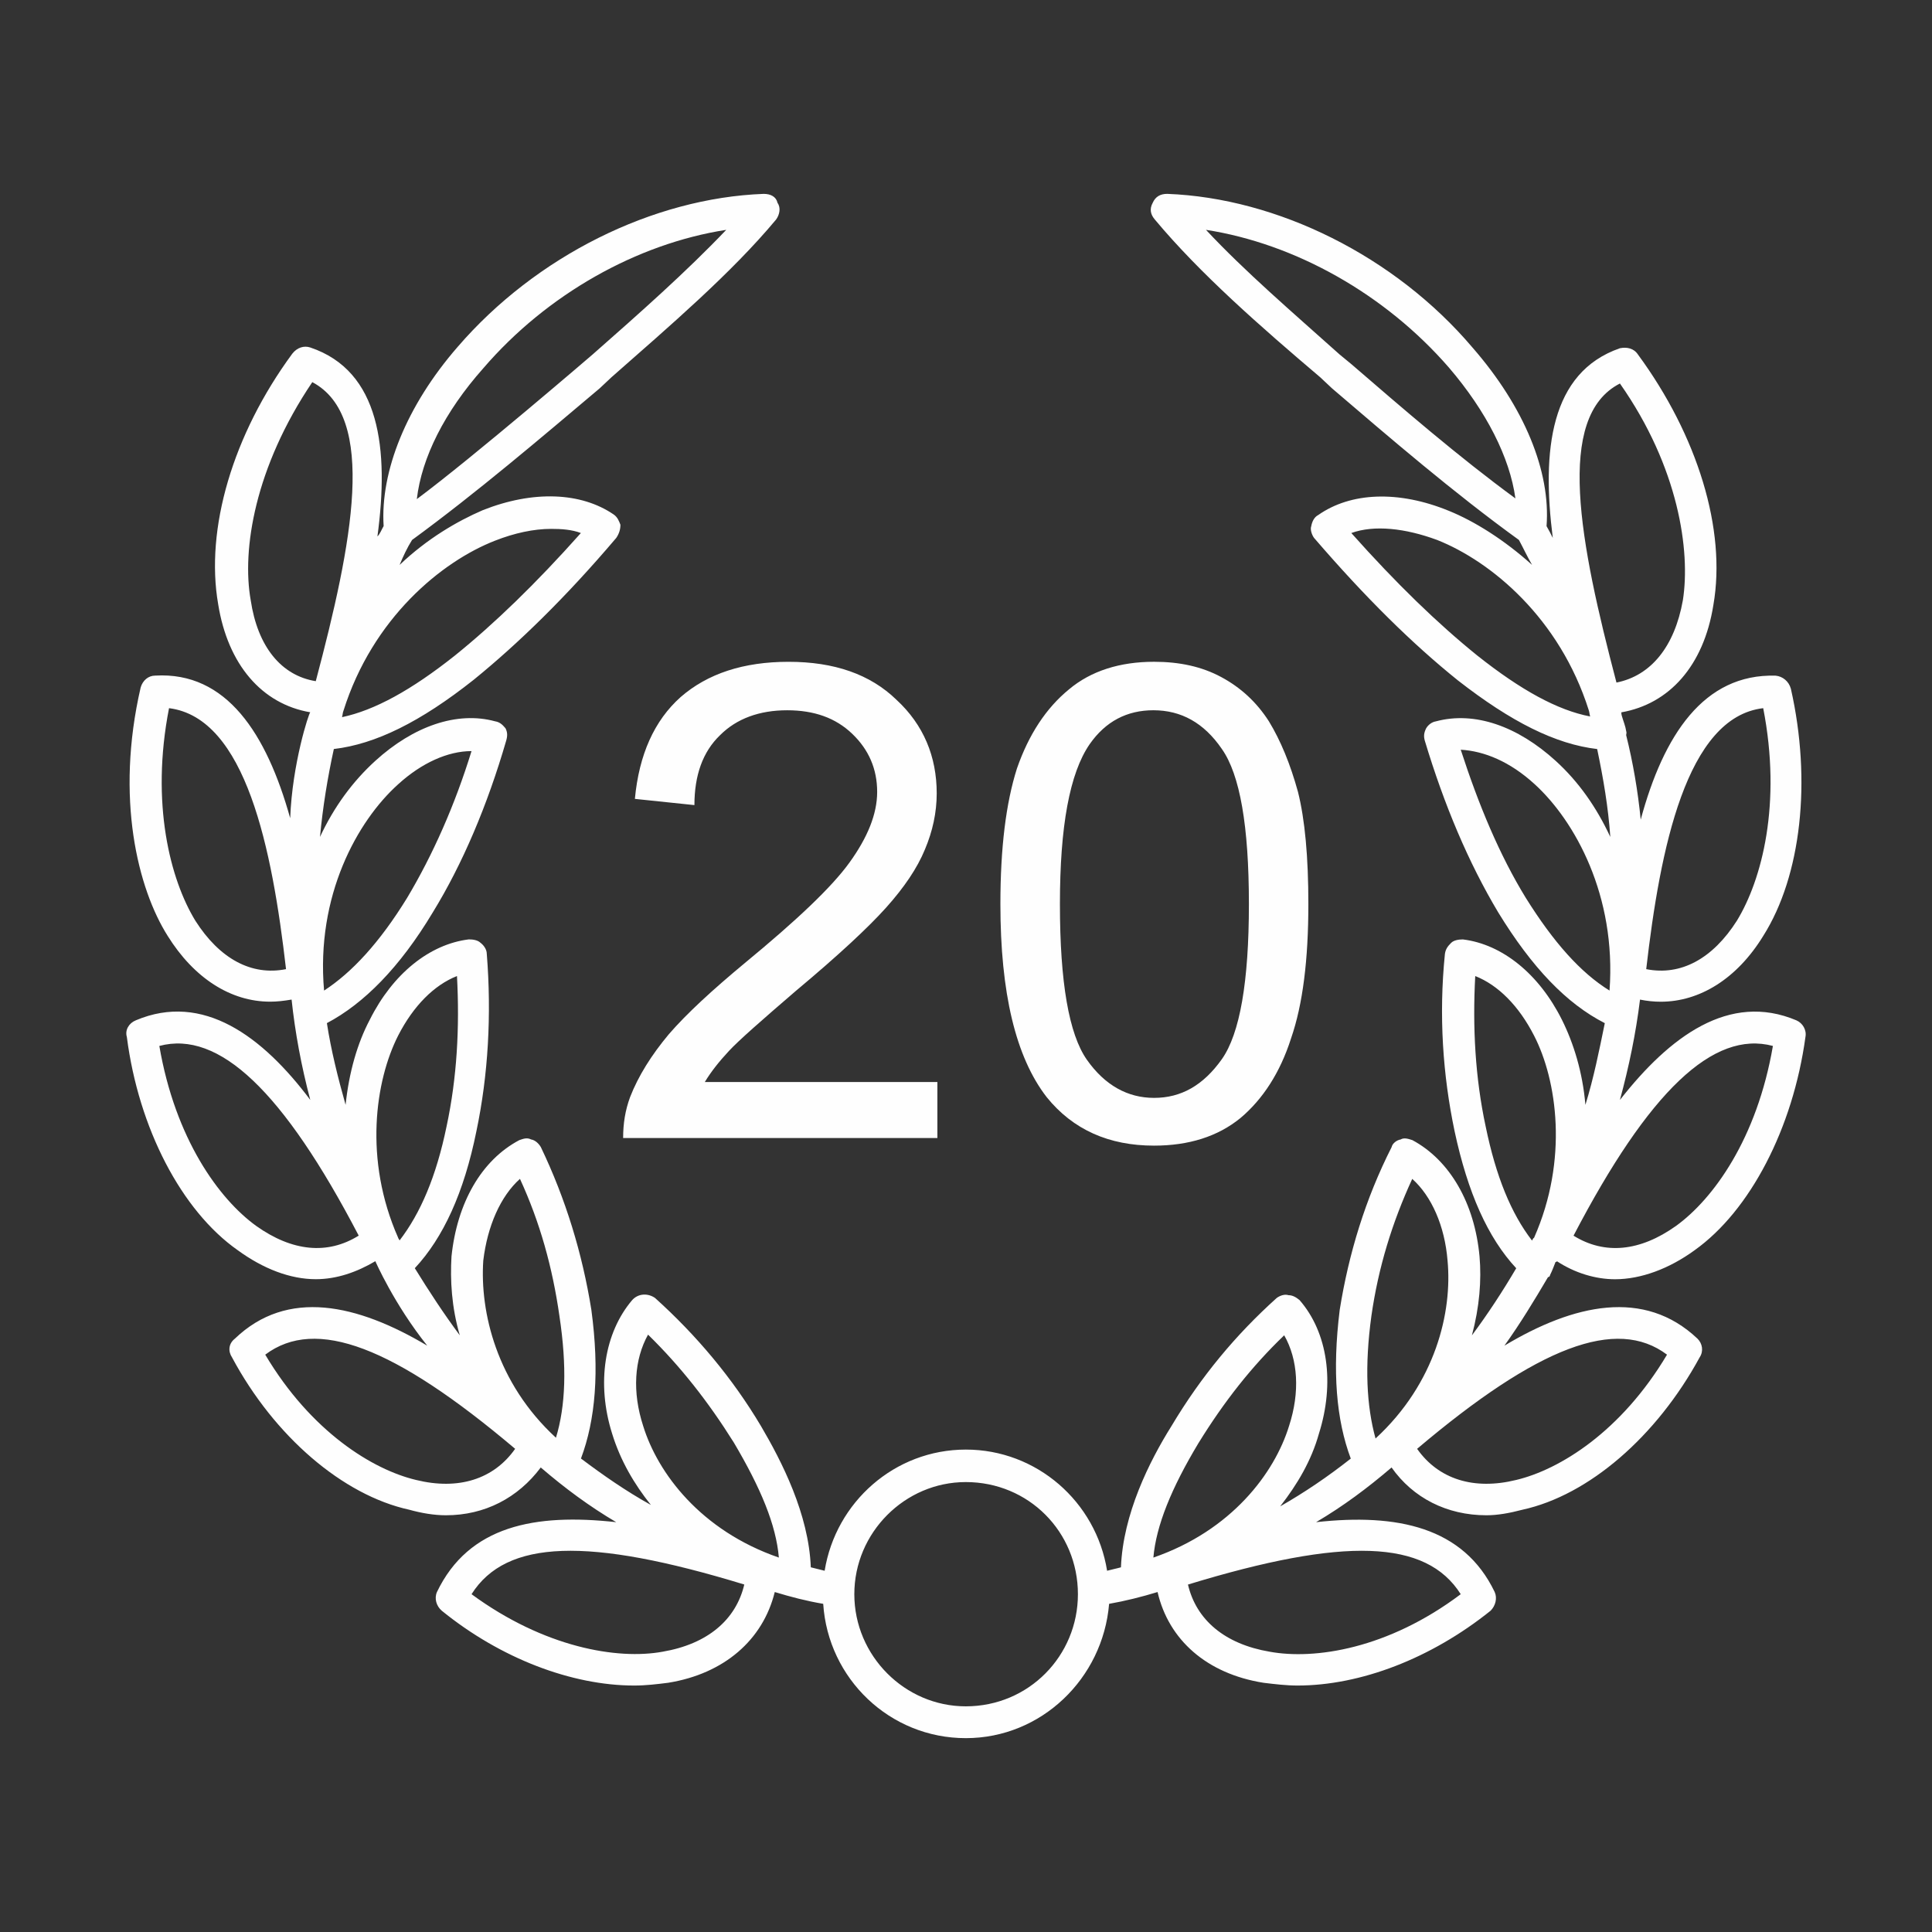 <?xml version="1.0" encoding="utf-8"?>
<!-- Generator: Adobe Illustrator 16.0.3, SVG Export Plug-In . SVG Version: 6.00 Build 0)  -->
<!DOCTYPE svg PUBLIC "-//W3C//DTD SVG 1.1//EN" "http://www.w3.org/Graphics/SVG/1.1/DTD/svg11.dtd">
<svg version="1.1" id="Warstwa_1" xmlns="http://www.w3.org/2000/svg" xmlns:xlink="http://www.w3.org/1999/xlink" x="0px" y="0px"
	 width="153px" height="153px" viewBox="0 0 153 153" enable-background="new 0 0 153 153" xml:space="preserve">
<rect x="0" y="0" width="153" height="153" fill="#333333" stroke="none"/>
<g>
	<path fill="#FEFEFE" d="M122.749,100.979c0.164-0.33,0.271-0.604,0.438-1.039c0.109,0,0.109-0.061,0.109-0.061
		c1.426,0.938,3.069,1.428,4.604,1.428c2.029,0,4.276-0.82,6.307-2.303c4.385-3.125,7.781-9.645,8.771-16.884
		c0.108-0.547-0.22-1.101-0.713-1.315c-5.318-2.248-10.031,1.262-13.979,6.303c0.713-2.629,1.261-5.262,1.591-7.947
		c0.548,0.111,1.097,0.168,1.644,0.168c3.07,0,6.03-1.811,8.113-5.21c3.016-4.769,3.838-12.279,2.191-19.57
		c-0.164-0.604-0.656-0.986-1.205-1.042c-5.7-0.165-8.883,4.716-10.688,11.402c-0.222-2.248-0.604-4.495-1.151-6.688
		c0-0.109,0.056-0.165,0-0.329c-0.056-0.384-0.22-0.768-0.329-1.151c-0.055-0.164-0.055-0.273-0.055-0.329
		c3.783-0.658,6.522-3.673,7.289-8.497c1.043-5.976-1.26-13.431-5.976-19.845c-0.328-0.493-0.876-0.603-1.425-0.493
		c-5.536,1.919-6.193,8.113-5.316,15.021c-0.164-0.328-0.328-0.657-0.494-0.933c0.33-4.331-1.754-9.429-5.865-14.143
		c-6.139-7.236-15.457-11.841-24.176-12.17c-0.547,0-0.932,0.219-1.149,0.713c-0.272,0.493-0.164,0.931,0.164,1.314
		c3.563,4.275,8.389,8.497,13.103,12.499c0.934,0.877,0.934,0.877,0.934,0.877c4.551,3.894,9.646,8.278,14.801,12.006
		c0.329,0.604,0.656,1.315,1.041,1.975c-2.191-1.975-4.551-3.454-6.578-4.277c-4.002-1.644-7.785-1.479-10.359,0.33
		c-0.328,0.165-0.492,0.548-0.549,0.876c-0.107,0.274,0.057,0.713,0.221,0.933c4.058,4.715,7.785,8.388,11.402,11.293
		c4.221,3.289,7.729,5.043,11.018,5.428c0.494,2.356,0.877,4.604,1.041,6.961c-1.096-2.357-2.521-4.385-4.33-6.029
		c-3.014-2.741-6.414-3.947-9.481-3.125c-0.33,0.055-0.604,0.273-0.771,0.547c-0.164,0.329-0.219,0.604-0.108,0.987
		c1.535,5.098,3.455,9.648,5.813,13.595c2.686,4.387,5.428,7.237,8.44,8.771c-0.438,2.143-0.876,4.334-1.535,6.471
		c-0.22-2.576-0.932-4.879-1.862-6.742c-1.809-3.618-4.715-5.975-7.838-6.359c-0.33,0-0.715,0.055-0.935,0.274
		c-0.272,0.273-0.438,0.493-0.492,0.877c-0.493,4.879-0.166,9.592,0.767,14.036c1.043,4.874,2.634,8.44,4.881,10.853
		c-1.098,1.865-2.247,3.617-3.51,5.316c0.604-2.248,0.768-4.387,0.604-6.248c-0.385-4.223-2.355-7.622-5.314-9.212
		c-0.33-0.108-0.66-0.219-0.936-0.053c-0.328,0.053-0.656,0.327-0.711,0.602c-2.084,4.112-3.398,8.44-4.111,12.884
		c-0.604,4.881-0.273,8.719,0.875,11.785c-1.809,1.428-3.67,2.688-5.59,3.783c1.369-1.758,2.469-3.617,3.068-5.758
		c1.264-4.002,0.713-8.002-1.535-10.578c-0.271-0.221-0.547-0.387-0.875-0.387c-0.328-0.109-0.713,0.057-0.934,0.221
		c-3.232,2.908-5.976,6.193-8.334,10.143c-1.752,2.797-3.834,6.963-4,11.186c-0.386,0.109-0.713,0.166-1.097,0.273
		c-0.877-5.482-5.592-9.596-11.184-9.596c-5.646,0-10.307,4.166-11.184,9.596c-1.096-0.273-1.096-0.273-1.096-0.273
		c-0.164-4.223-2.303-8.389-3.947-11.186c-2.247-3.779-5.098-7.182-8.387-10.143c-0.549-0.383-1.315-0.383-1.811,0.166
		c-2.191,2.576-2.852,6.576-1.589,10.578c0.657,2.141,1.754,4,3.069,5.646c-1.974-1.096-3.782-2.355-5.537-3.676
		c1.15-3.064,1.479-6.902,0.822-11.783c-0.713-4.441-2.027-8.771-4.002-12.885c-0.164-0.271-0.438-0.547-0.768-0.6
		c-0.328-0.166-0.602-0.059-0.932,0.053c-3.015,1.59-4.934,4.988-5.373,9.213c-0.109,1.861,0,4,0.658,6.246
		c-1.261-1.699-2.412-3.451-3.563-5.316c2.249-2.41,3.894-5.977,4.879-10.854c0.933-4.441,1.206-9.213,0.821-14.035
		c0-0.384-0.273-0.713-0.493-0.877c-0.22-0.22-0.603-0.274-0.931-0.274c-3.125,0.384-6.03,2.741-7.84,6.36
		c-0.986,1.861-1.645,4.166-1.918,6.742c-0.604-2.139-1.152-4.33-1.48-6.471c2.904-1.533,5.756-4.383,8.387-8.771
		c2.357-3.836,4.331-8.497,5.811-13.595c0.11-0.383,0.11-0.658-0.055-0.987c-0.273-0.329-0.492-0.493-0.82-0.547
		c-3.016-0.823-6.469,0.383-9.484,3.125c-1.809,1.645-3.289,3.672-4.385,6.029c0.219-2.357,0.604-4.714,1.096-6.961
		c3.289-0.384,6.854-2.139,11.074-5.482c3.508-2.85,7.291-6.522,11.292-11.237c0.219-0.328,0.329-0.657,0.329-1.043
		c-0.109-0.272-0.219-0.602-0.547-0.82c-2.578-1.754-6.359-1.919-10.361-0.33c-2.028,0.877-4.387,2.248-6.579,4.332
		c0.272-0.658,0.603-1.371,0.985-1.975c5.1-3.728,10.307-8.168,14.856-12.006c0.933-0.877,0.933-0.877,0.933-0.877
		c4.604-4.057,9.482-8.223,13.045-12.499c0.275-0.384,0.385-0.932,0.109-1.314c-0.109-0.494-0.547-0.713-1.096-0.713
		c-8.773,0.326-18.037,4.931-24.23,12.111c-4.058,4.659-6.141,9.867-5.867,14.197c-0.164,0.274-0.273,0.604-0.492,0.822
		c0.931-6.906,0.219-13.103-5.318-14.965c-0.492-0.166-1.042,0-1.425,0.493c-4.715,6.414-6.908,13.87-5.867,19.846
		c0.768,4.769,3.453,7.894,7.291,8.551c-0.109,0.055-1.425,4.057-1.589,8.387c-1.864-6.688-5.043-11.621-10.69-11.292
		c-0.547,0-0.986,0.384-1.15,0.933c-2.028,8.771-0.219,15.953,2.138,19.68c2.083,3.344,4.989,5.209,8.113,5.209
		c0.549,0,1.042-0.057,1.7-0.166c0.273,2.576,0.768,5.262,1.48,7.947c-3.783-5.043-8.498-8.551-13.814-6.305
		c-0.549,0.219-0.877,0.771-0.713,1.317c0.932,7.235,4.33,13.759,8.771,16.882c2.028,1.48,4.166,2.303,6.194,2.303
		c1.644,0,3.234-0.551,4.714-1.426c0,0,1.479,3.398,4.11,6.689c-5.535-3.291-11.073-4.553-15.239-0.549
		c-0.493,0.383-0.548,0.986-0.22,1.479c3.346,6.25,8.771,10.912,14.035,12.063c0.986,0.273,1.974,0.439,2.904,0.439
		c3.07,0,5.701-1.371,7.51-3.785c1.918,1.646,3.838,3.07,5.976,4.332c-6.414-0.713-11.677,0.271-14.198,5.533
		c-0.219,0.496-0.055,1.104,0.384,1.48c4.66,3.785,10.306,5.924,15.24,5.924c0.933,0,1.81-0.109,2.687-0.219
		c4.44-0.715,7.51-3.4,8.442-7.186c1.261,0.385,2.522,0.713,3.837,0.934c0.383,5.922,5.264,10.637,11.293,10.637
		c5.975,0,10.854-4.715,11.348-10.637c1.262-0.221,2.576-0.549,3.838-0.934c0.875,3.785,3.893,6.471,8.387,7.186
		c0.877,0.107,1.812,0.219,2.687,0.219c4.989,0,10.582-2.139,15.297-5.924c0.383-0.381,0.548-0.984,0.327-1.48
		c-2.467-5.15-7.729-6.246-14.145-5.533c2.139-1.262,4.057-2.688,5.978-4.332c1.698,2.414,4.385,3.785,7.51,3.785
		c0.878,0,1.812-0.166,2.853-0.439c5.263-1.148,10.633-5.813,14.033-12.063c0.328-0.492,0.219-1.096-0.164-1.479
		c-4.222-4.004-9.813-2.742-15.295,0.549c1.26-1.758,2.354-3.566,3.453-5.428C122.64,101.145,122.749,101.086,122.749,100.979
		L122.749,100.979z M140.401,82.831c-1.262,7.349-4.717,12.116-7.676,14.255c-2.851,2.027-5.646,2.303-8.113,0.77
		C130.588,86.398,135.687,81.573,140.401,82.831L140.401,82.831z M128.286,30.371c4.658,6.634,5.593,13.268,4.986,17.159
		c-0.656,3.673-2.521,5.976-5.26,6.524C125.104,42.98,123.132,33.003,128.286,30.371L128.286,30.371z M94.899,114.301
		c2.029-3.291,4.224-6.086,6.8-8.555c1.096,1.92,1.26,4.496,0.383,7.184c-1.149,3.729-4.549,8.277-10.743,10.418
		C91.558,120.82,92.763,117.859,94.899,114.301L94.899,114.301z M51.32,105.693c2.576,2.52,4.77,5.314,6.797,8.551
		c2.139,3.615,3.344,6.523,3.563,9.104c-6.194-2.141-9.593-6.689-10.744-10.418C50.06,110.242,50.225,107.666,51.32,105.693
		L51.32,105.693z M19.854,47.53c-0.713-4.002,0.329-10.525,4.878-17.268c5.154,2.74,3.181,12.719,0.275,23.682
		C22.267,53.504,20.401,51.203,19.854,47.53L19.854,47.53z M20.292,97.086c-2.959-2.139-6.414-6.906-7.674-14.255
		c4.715-1.258,9.813,3.565,15.789,15.021C25.938,99.389,23.144,99.113,20.292,97.086L20.292,97.086z M52.473,130.803
		c-3.563,0.654-9.375-0.328-15.13-4.555c2.74-4.332,9.21-4.551,21.599-0.766C58.282,128.277,56.036,130.195,52.473,130.803
		L52.473,130.803z M115.679,126.248c-5.757,4.334-11.566,5.209-15.132,4.555c-3.563-0.605-5.813-2.523-6.469-5.318
		C106.468,121.697,112.937,121.916,115.679,126.248L115.679,126.248z M139.633,56.082c1.479,7.565-0.108,13.596-2.083,16.829
		c-1.919,3.015-4.439,4.385-7.182,3.838C131.465,67.21,133.548,56.794,139.633,56.082L139.633,56.082z M107.017,28.837
		c-0.933-0.768-0.933-0.768-0.933-0.768c-3.674-3.289-7.512-6.578-10.58-9.867c7.07,1.096,14.199,5.098,19.24,10.908
		c2.961,3.455,4.825,7.127,5.265,10.361C115.515,36.182,111.017,32.29,107.017,28.837L107.017,28.837z M116.992,51.915
		c-3.123-2.521-6.412-5.701-9.978-9.703c1.81-0.657,4.277-0.383,6.799,0.55c4.275,1.698,9.701,6.193,12.006,13.484
		c0.056,0.164,0.056,0.329,0.109,0.493C123.353,56.246,120.446,54.656,116.992,51.915L116.992,51.915z M120.83,71.102
		c-2.083-3.398-3.729-7.347-5.151-11.731c1.862,0.11,3.893,0.933,5.865,2.74c3.18,2.906,6.469,8.826,5.919,16.335
		C125.16,77.023,123.022,74.611,120.83,71.102L120.83,71.102z M116.828,77.296c1.812,0.714,3.454,2.359,4.659,4.718
		c1.811,3.51,2.742,9.813,0,16.008c-0.108,0.053-0.108,0.162-0.164,0.219c-1.645-2.137-2.85-5.047-3.672-9.047
		C116.828,85.355,116.608,81.355,116.828,77.296L116.828,77.296z M108.604,104.213c0.549-3.838,1.646-7.4,3.235-10.854
		c1.532,1.371,2.575,3.727,2.796,6.469c0.383,4.061-0.934,9.701-5.703,14.09C108.222,111.336,108.058,108.213,108.604,104.213
		L108.604,104.213z M38.272,99.828c0.329-2.742,1.37-5.1,2.905-6.471c1.59,3.453,2.576,7.018,3.125,10.855
		c0.604,4,0.492,7.123-0.275,9.646C39.314,109.527,37.999,103.887,38.272,99.828L38.272,99.828z M31.529,82.014
		c1.206-2.357,2.852-4.006,4.66-4.718c0.219,4.06,0,8.06-0.822,11.896c-0.822,3.999-2.082,6.907-3.728,9.046
		c0-0.057-0.11-0.168-0.11-0.221C28.79,91.825,29.722,85.573,31.529,82.014L31.529,82.014z M31.529,62.111
		c1.864-1.699,3.947-2.63,5.812-2.63c-1.315,4.274-3.07,8.223-5.099,11.621c-2.191,3.563-4.385,5.919-6.578,7.344
		C25.007,70.937,28.295,65.017,31.529,62.111L31.529,62.111z M39.206,42.816c1.535-0.604,3.069-0.933,4.439-0.933
		c0.823,0,1.645,0.056,2.357,0.329c-3.563,4.002-6.854,7.183-9.978,9.703c-3.454,2.741-6.358,4.332-8.937,4.879
		c0.056-0.219,0.056-0.384,0.109-0.493C29.502,48.955,34.983,44.46,39.206,42.816L39.206,42.816z M38.272,29.165
		c5.043-5.865,12.17-9.867,19.241-10.963c-3.125,3.289-6.906,6.633-10.58,9.867c0,0-9.43,8.113-13.924,11.457
		C33.395,36.237,35.204,32.619,38.272,29.165L38.272,29.165z M15.469,72.911C15.469,72.802,15.469,72.802,15.469,72.911
		c-1.974-3.233-3.563-9.264-2.083-16.829c6.085,0.768,8.168,11.128,9.265,20.667C19.909,77.296,17.388,75.925,15.469,72.911
		L15.469,72.911z M32.956,117.203c-3.455-0.816-8.334-3.838-11.951-9.924c4.003-3.014,10.197-0.656,19.791,7.457
		C39.096,117.15,36.3,118.025,32.956,117.203L32.956,117.203z M76.482,135.129c-4.824,0-8.826-4-8.826-8.881
		c0-4.879,4.002-8.879,8.826-8.879c4.988,0,8.881,3.947,8.881,8.879C85.363,131.129,81.472,135.129,76.482,135.129L76.482,135.129z
		 M132.015,107.279c-3.619,6.086-8.498,9.105-11.951,9.924c-3.344,0.822-6.14-0.053-7.84-2.467
		C121.817,106.623,128.013,104.268,132.015,107.279L132.015,107.279z"/>
	<path fill="#FEFEFE" d="M74.234,85.684v4.44H49.347c0-1.149,0.165-2.192,0.549-3.235c0.658-1.695,1.7-3.345,3.07-4.986
		c1.425-1.646,3.453-3.508,6.029-5.647c4.058-3.344,6.854-5.975,8.277-7.948c1.426-1.974,2.193-3.837,2.193-5.592
		c0-1.809-0.657-3.344-1.975-4.604c-1.314-1.261-3.015-1.864-5.152-1.864c-2.193,0-4.002,0.657-5.317,1.975
		c-1.37,1.314-2.028,3.179-2.028,5.535l-4.715-0.492c0.33-3.51,1.535-6.195,3.619-8.06c2.139-1.864,4.988-2.796,8.551-2.796
		c3.619,0,6.469,0.986,8.553,3.015c2.138,1.975,3.18,4.495,3.18,7.4c0,1.536-0.33,3.015-0.932,4.441
		c-0.604,1.479-1.646,3.014-3.07,4.604c-1.426,1.59-3.783,3.783-7.126,6.578c-2.741,2.357-4.552,3.947-5.317,4.77
		c-0.768,0.824-1.426,1.646-1.919,2.469h18.419L74.234,85.684L74.234,85.684z M79.224,71.595c0-4.441,0.438-8.004,1.313-10.745
		c0.935-2.687,2.305-4.77,4.11-6.25c1.755-1.479,4.058-2.192,6.744-2.192c2.027,0,3.782,0.383,5.314,1.206
		c1.537,0.823,2.797,1.974,3.783,3.509c0.934,1.534,1.699,3.398,2.303,5.591c0.55,2.193,0.822,5.153,0.822,8.882
		c0,4.386-0.438,7.949-1.371,10.636c-0.875,2.738-2.246,4.822-4,6.303c-1.811,1.48-4.113,2.191-6.854,2.191
		c-3.563,0-6.413-1.258-8.496-3.838C80.429,83.712,79.224,78.612,79.224,71.595L79.224,71.595z M83.938,71.595
		c0,6.193,0.712,10.306,2.138,12.334c1.428,2.027,3.234,3.015,5.318,3.015c2.139,0,3.893-0.986,5.371-3.07
		c1.426-2.026,2.139-6.139,2.139-12.278c0-6.194-0.713-10.251-2.139-12.279c-1.425-2.083-3.232-3.07-5.427-3.07
		c-2.084,0-3.782,0.877-5.045,2.687C84.705,61.235,83.938,65.456,83.938,71.595L83.938,71.595z"/>
</g>
</svg>
